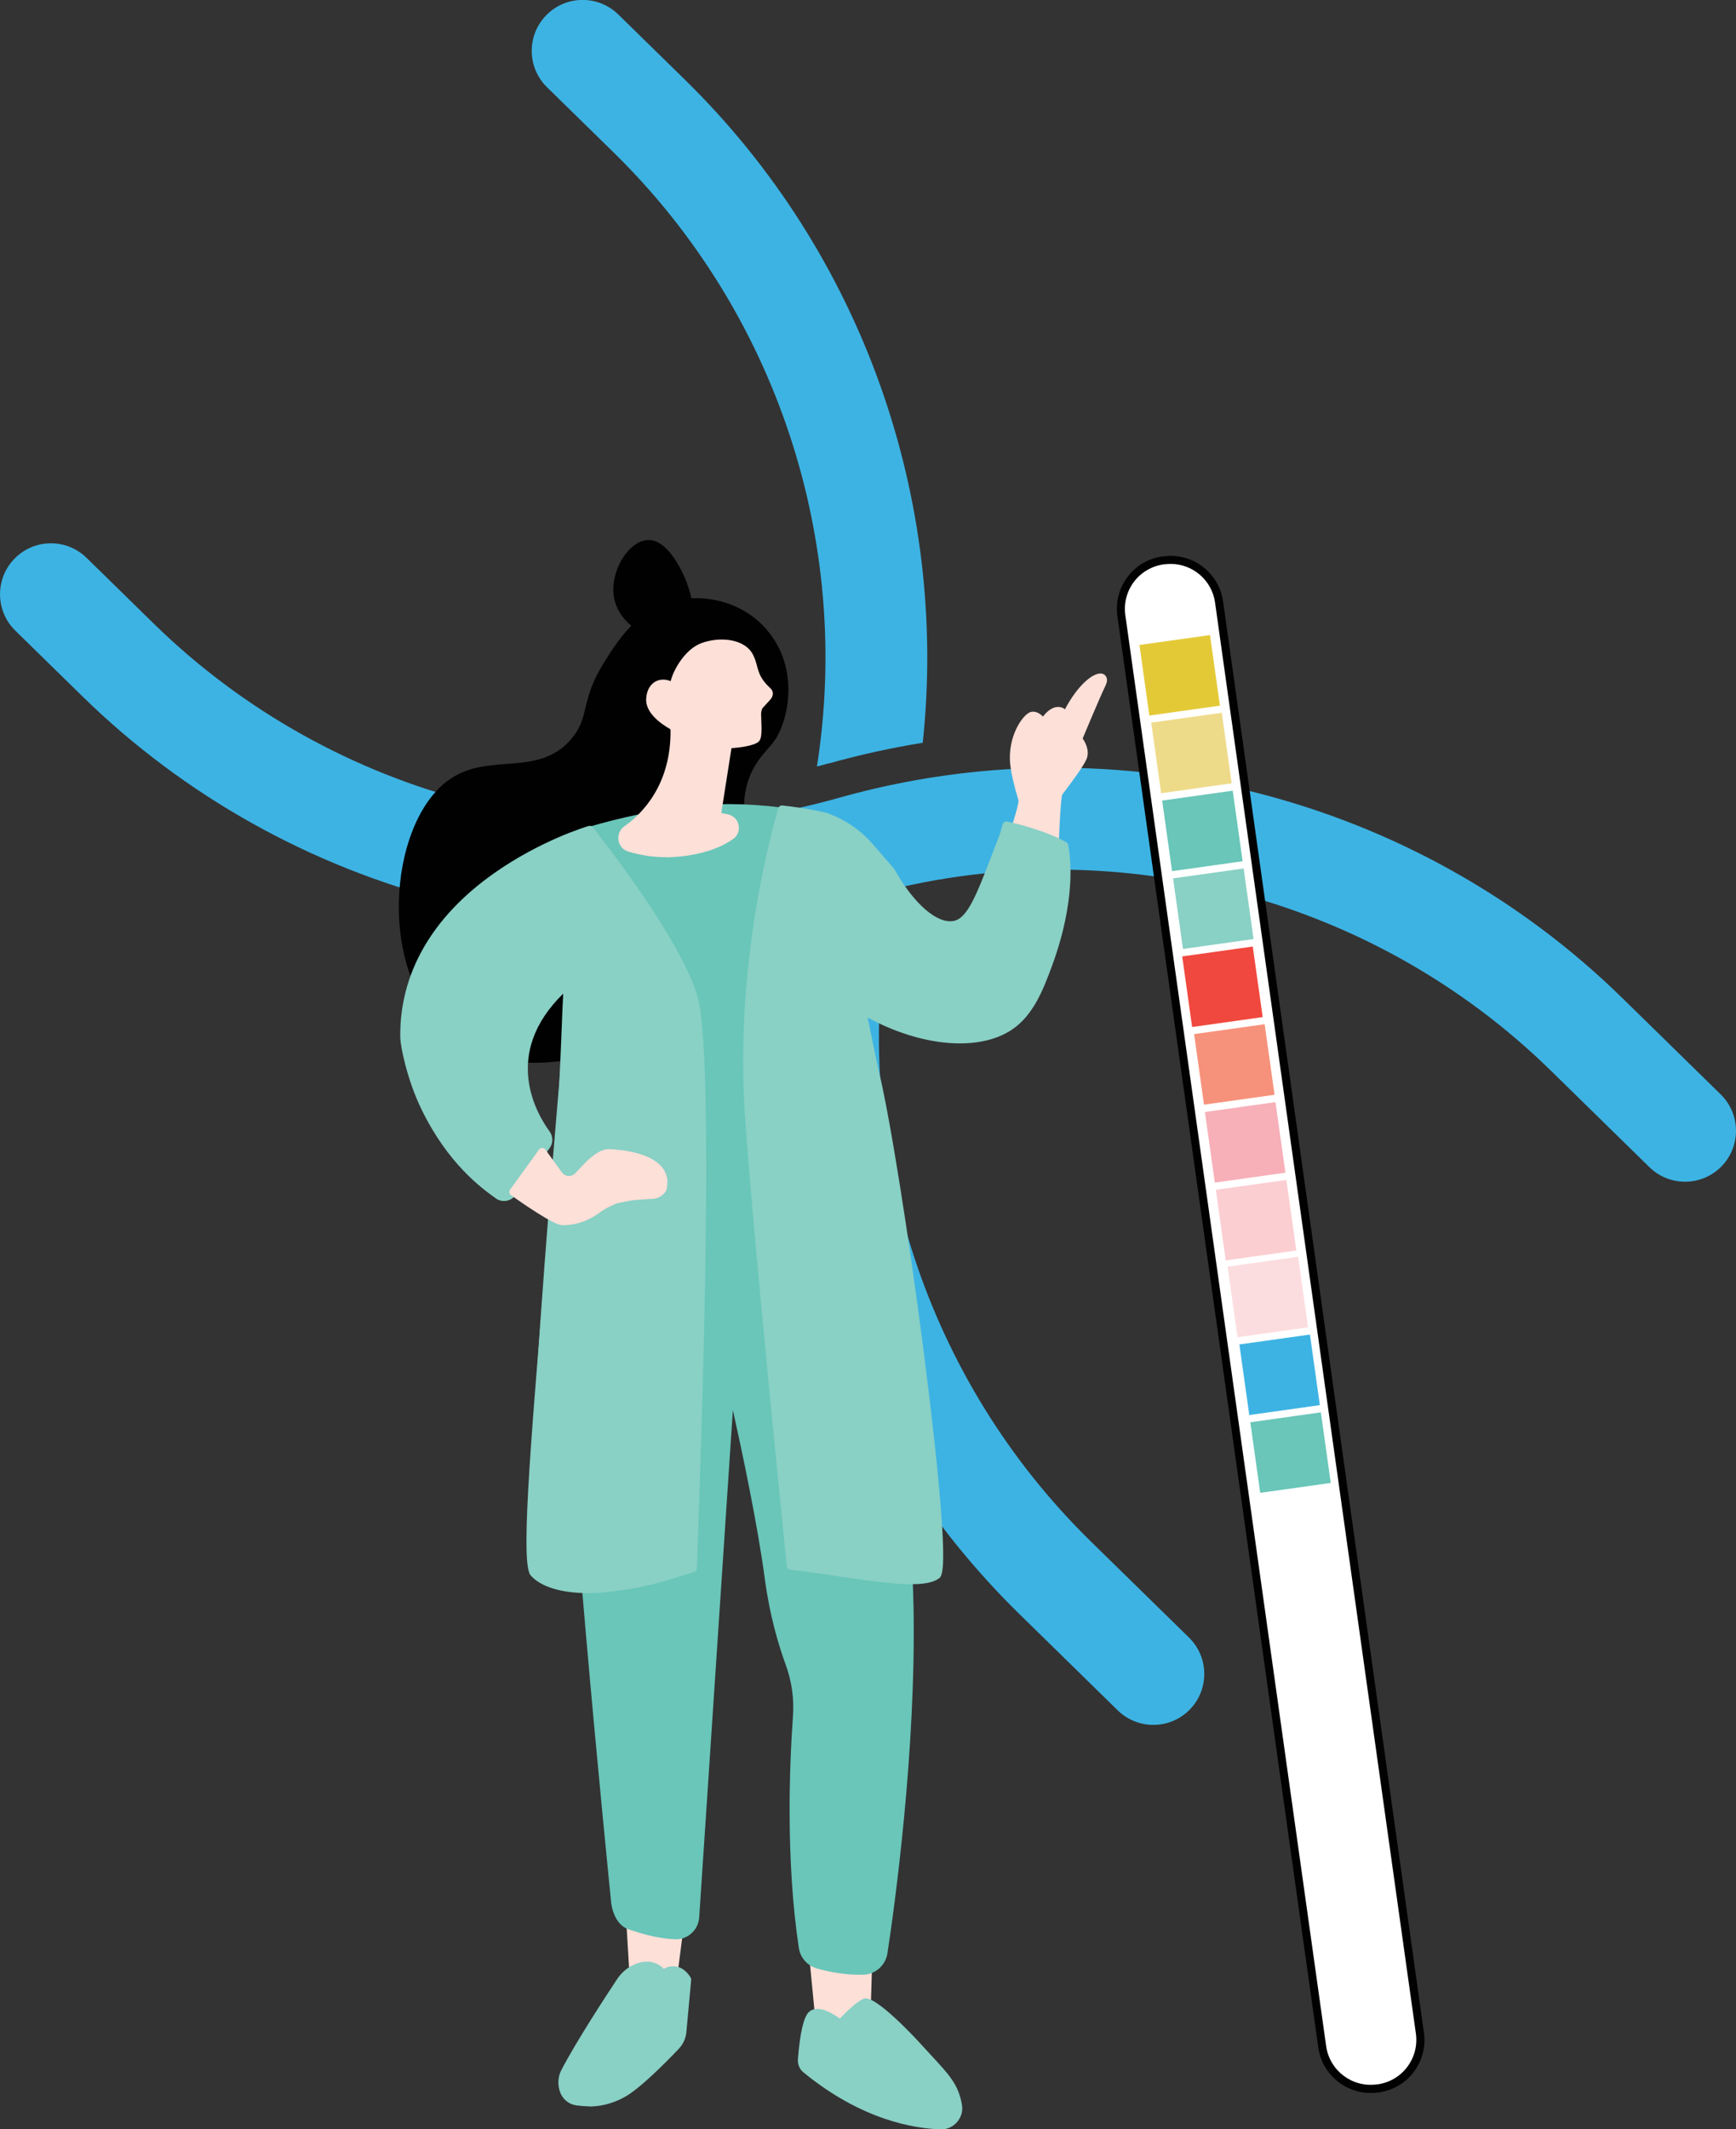 <?xml version="1.0" encoding="UTF-8"?>
<svg id="Layer_2" data-name="Layer 2" xmlns="http://www.w3.org/2000/svg" viewBox="0 0 159.82 195.97">
  <rect x="0" y="0" width="159.82" height="195.97" fill="#333333" stroke="none"/>
  <defs>
    <style>
      .cls-1 {
        fill: #f7afb8;
      }

      .cls-1, .cls-2, .cls-3, .cls-4, .cls-5, .cls-6, .cls-7, .cls-8, .cls-9, .cls-10, .cls-11, .cls-12, .cls-13 {
        stroke-width: 0px;
      }

      .cls-2 {
        fill: #3db3e3;
      }

      .cls-3 {
        fill: #89d0c5;
      }

      .cls-4 {
        fill: #69c6b9;
      }

      .cls-5 {
        fill: #fbced1;
      }

      .cls-6 {
        fill: #fde0d8;
      }

      .cls-7 {
        fill: #fff;
      }

      .cls-8 {
        fill: #f0483e;
      }

      .cls-9 {
        fill: #eedb8a;
      }

      .cls-10 {
        fill: #f6927b;
      }

      .cls-11 {
        fill: #e4c937;
      }

      .cls-12 {
        fill: #fcdddf;
      }

      .cls-13 {
        fill: #010101;
      }
    </style>
  </defs>
  <g id="Layer_1-2" data-name="Layer 1">
    <g>
      <path class="cls-2" d="m158.48,107.35c-1.81,1.85-4.78,1.88-6.63.07l-9.06-8.87c-16.57-16.23-40.74-22.39-63.06-16.08-25.55,7.22-53.2.16-72.17-18.41l-6.15-6.02c-1.85-1.81-1.88-4.78-.07-6.63,1.81-1.85,4.78-1.88,6.63-.07l6.15,6.02c16.57,16.23,40.74,22.39,63.06,16.08,25.55-7.22,53.2-.16,72.17,18.41l9.06,8.87c1.85,1.81,1.88,4.78.07,6.63"/>
      <path class="cls-2" d="m80.62,85.62c-2.87.81-5.76,1.44-8.66,1.91-2.38,22.39,5.54,45.01,21.88,61.01l9.06,8.87c1.85,1.81,4.82,1.78,6.63-.07,1.81-1.85,1.78-4.82-.07-6.63l-9.06-8.87c-15.05-14.74-21.94-35.91-18.7-56.49-.36.1-.72.18-1.08.29"/>
      <path class="cls-2" d="m76.29,70.27c2.86-.81,5.76-1.44,8.66-1.91,2.38-22.39-5.54-45.01-21.88-61.01l-6.15-6.02c-1.85-1.81-4.82-1.78-6.63.07-1.81,1.85-1.78,4.82.07,6.63l6.15,6.02c15.05,14.74,21.94,35.91,18.7,56.49.36-.09.72-.18,1.08-.29"/>
      <path class="cls-7" d="m126.9,192.19h-.09c-2.46.36-4.74-1.36-5.08-3.82l-18.49-131.71c-.35-2.46,1.37-4.74,3.83-5.08h.09c2.46-.36,4.74,1.36,5.08,3.82l18.49,131.71c.35,2.46-1.37,4.74-3.83,5.08"/>
      <path class="cls-13" d="m126.18,192.62c-2.39,0-4.48-1.76-4.82-4.2l-18.49-131.71c-.18-1.29.15-2.57.93-3.61.78-1.04,1.93-1.71,3.21-1.89h.08c2.66-.39,5.13,1.48,5.51,4.14l18.49,131.72c.18,1.29-.15,2.57-.93,3.61-.78,1.04-1.93,1.71-3.21,1.89h-.09c-.23.04-.46.06-.68.06m.71-.43h0,0Zm-19.11-140.3c-.19,0-.38.01-.58.04h-.09c-1.09.17-2.06.73-2.72,1.61-.66.88-.94,1.96-.79,3.06l18.49,131.71c.32,2.25,2.41,3.83,4.66,3.51h.09c1.09-.16,2.06-.73,2.72-1.61.66-.88.94-1.96.79-3.06l-18.49-131.71c-.29-2.06-2.06-3.55-4.08-3.55"/>
      <rect class="cls-11" x="105.32" y="58.87" width="6.56" height="6.56" transform="translate(-7.58 15.7) rotate(-7.99)"/>
      <rect class="cls-9" x="106.41" y="66.02" width="6.56" height="6.56" transform="translate(-8.57 15.92) rotate(-7.99)"/>
      <rect class="cls-4" x="107.41" y="73.19" width="6.56" height="6.56" transform="translate(-9.55 16.13) rotate(-7.99)"/>
      <rect class="cls-3" x="108.42" y="80.35" width="6.56" height="6.56" transform="translate(-10.54 16.34) rotate(-7.99)"/>
      <rect class="cls-8" x="109.26" y="87.54" width="6.56" height="6.56" transform="translate(-11.53 16.52) rotate(-7.99)"/>
      <rect class="cls-10" x="110.35" y="94.69" width="6.56" height="6.56" transform="translate(-12.51 16.74) rotate(-7.99)"/>
      <rect class="cls-1" x="111.35" y="101.86" width="6.56" height="6.56" transform="translate(-13.5 16.95) rotate(-7.99)"/>
      <rect class="cls-5" x="112.36" y="109.02" width="6.56" height="6.56" transform="translate(-14.49 17.16) rotate(-7.99)"/>
      <rect class="cls-12" x="113.44" y="116.09" width="6.56" height="6.56" transform="translate(-15.46 17.38) rotate(-7.99)"/>
      <rect class="cls-2" x="114.52" y="123.25" width="6.56" height="6.56" transform="translate(-16.44 17.6) rotate(-7.99)"/>
      <rect class="cls-4" x="115.53" y="130.41" width="6.56" height="6.56" transform="translate(-17.43 17.81) rotate(-7.99)"/>
      <polygon class="cls-6" points="79.91 180.64 79.7 187.63 75.6 187.55 74.88 180.13 79.91 180.64"/>
      <path class="cls-6" d="m79.7,188.01h0l-4.1-.08c-.19,0-.35-.15-.37-.34l-.72-7.43c-.01-.11.03-.22.11-.3.08-.08.19-.12.3-.11l5.03.51c.2.02.34.19.34.38l-.21,6.99c0,.2-.17.36-.38.36m-3.76-.82l3.4.07.19-6.27-4.23-.43.64,6.64Z"/>
      <path class="cls-3" d="m74.21,190.43c-.26-.22-.4-.55-.38-.89.08-1.02.29-3.19.79-3.97.65-1.03,2.75.71,2.75.71,0,0,1.5-1.69,2.31-2,.42-.16,2.6,1.63,4.74,3.99,2.35,2.58,3.43,3.44,3.79,5.5.17.97-.62,1.84-1.6,1.81-2.39-.07-7.14-.84-12.4-5.16"/>
      <path class="cls-3" d="m86.65,195.97h-.06c-2.42-.07-7.27-.85-12.62-5.24-.36-.29-.55-.74-.51-1.21.11-1.46.34-3.36.84-4.14.17-.27.43-.43.74-.48.78-.12,1.79.52,2.28.88.48-.51,1.53-1.58,2.22-1.84,1.06-.4,5.11,4.04,5.15,4.09.37.41.71.77,1.01,1.1,1.7,1.83,2.55,2.74,2.86,4.59.1.56-.07,1.14-.45,1.58-.37.43-.91.68-1.48.68m-12.21-5.82c5.18,4.25,9.85,5,12.17,5.07.36.01.71-.14.95-.42.23-.27.33-.62.27-.96-.28-1.62-1.03-2.43-2.67-4.2-.31-.33-.65-.7-1.02-1.11-2.17-2.39-3.96-3.76-4.38-3.87-.54.24-1.57,1.27-2.11,1.88-.14.15-.36.17-.52.04-.49-.41-1.46-1.02-1.97-.94-.1.02-.17.06-.22.15-.32.49-.59,1.91-.73,3.79-.02.22.07.43.24.57"/>
      <path class="cls-3" d="m86.09,194.15c-1.77,0-6.48-.42-11.02-4.5-.15-.14-.17-.38-.03-.53.14-.15.38-.17.53-.03,5.35,4.81,11.1,4.29,11.16,4.29.2-.02.39.13.41.34.02.21-.13.39-.33.41-.05,0-.3.03-.72.03"/>
      <polygon class="cls-6" points="62.73 176.01 61.61 184.7 58.5 184.72 57.92 175.19 62.73 176.01"/>
      <path class="cls-6" d="m58.5,185.1c-.2,0-.36-.15-.37-.35l-.57-9.54c0-.11.04-.22.12-.3.09-.08.2-.11.31-.09l4.8.82c.2.03.34.22.31.42l-1.12,8.69c-.02.19-.18.33-.37.33l-3.11.02h0Zm-.17-9.46l.52,8.71,2.43-.02,1.03-8.01-3.98-.68Z"/>
      <path class="cls-3" d="m62.85,186.97l.44-4.78s-.81-1.54-2.24-.5c0,0-.72-1.27-2.39-.59-.63.25-1.15.71-1.53,1.28-1.02,1.55-3.71,5.65-5.11,8.34-.47.9-.22,2.49,1.13,2.68,1.97.28,3.32-.26,4.19-.73,1.37-.74,3.84-3.24,4.92-4.38.34-.36.55-.83.6-1.32"/>
      <path class="cls-3" d="m54.2,193.85c-.35,0-.72-.03-1.12-.08-.63-.09-1.13-.45-1.42-1-.34-.67-.34-1.56,0-2.22,1.4-2.69,4.06-6.75,5.13-8.37.43-.66,1.02-1.15,1.7-1.42,1.27-.51,2.17-.04,2.62.44.41-.22.82-.29,1.22-.2.82.19,1.24.99,1.26,1.02.03.06.05.14.04.21l-.44,4.78c-.05.58-.3,1.13-.7,1.55-1.28,1.34-3.63,3.71-5.01,4.45-.72.39-1.79.86-3.31.86m5.38-12.58c-.23,0-.49.05-.79.17-.54.22-1.01.61-1.36,1.14-1.07,1.61-3.7,5.65-5.09,8.31-.24.45-.24,1.08,0,1.53.18.34.46.55.86.6,1.89.27,3.17-.27,3.96-.69,1.33-.72,3.82-3.25,4.82-4.3.28-.3.46-.69.5-1.1l.43-4.65c-.1-.15-.36-.47-.72-.56-.28-.06-.59.03-.92.27-.09.06-.2.09-.3.06-.1-.02-.19-.09-.25-.18-.04-.07-.39-.6-1.13-.6"/>
      <path class="cls-3" d="m54.7,192.09c-.67,0-1.32-.2-1.84-.76-.14-.15-.13-.39.02-.53.15-.14.39-.13.53.02,1.07,1.16,3.25.04,3.89-.33.79-.45,2.16-1.71,3.87-3.54.14-.15.38-.16.53-.02.15.14.16.38.02.53-1.24,1.33-2.95,3.05-4.04,3.68-.62.36-1.83.95-2.98.95"/>
      <path class="cls-3" d="m60.78,184.64s-.03,0-.04,0c-.21-.02-.36-.2-.34-.41l.26-2.57c.02-.21.21-.36.41-.33.21.02.36.2.34.41l-.26,2.57c-.02.19-.18.34-.37.34"/>
      <path class="cls-4" d="m79.48,181.36c.93-.03,1.71-.73,1.86-1.65.68-4.5,2.65-18.71,2.39-31.92-.31-15.96-5.12-39.19-5.12-39.19,0,0-7.59-1.12-13.22-.93s-7.74-.8-7.74-.8c0,0-4.62,4.32-5.19,13.28-.54,8.54,4.17,54.96,4.17,54.96,0,0,.18,1.72,1.35,2.1,1.02.33,2.44.81,4.16.9.96.05,1.78-.7,1.84-1.66l3.19-48.03c.01-.21.31-.24.36-.03.69,3.01,2.47,11.08,3.25,16.93.44,3.32,1.26,6.03,1.9,7.79.57,1.57.8,3.24.68,4.91-.3,4.32-.67,13.12.54,21.21.11.75.65,1.38,1.38,1.59,1.01.29,2.54.62,4.18.56"/>
      <path class="cls-4" d="m79.08,181.74c-1.54,0-2.94-.31-3.89-.58-.87-.25-1.52-1-1.65-1.89-1.21-8.07-.86-16.81-.54-21.29.12-1.64-.11-3.24-.66-4.75-.63-1.72-1.47-4.48-1.92-7.86-.68-5.11-2.13-11.91-2.95-15.6l-3.1,46.7c-.08,1.16-1.07,2.06-2.23,2.01-1.73-.08-3.14-.55-4.17-.88l-.09-.03c-1.39-.46-1.6-2.34-1.61-2.42-.19-1.9-4.7-46.54-4.17-55.02.57-9,5.11-13.35,5.3-13.53.11-.1.27-.13.41-.07.02,0,2.14.95,7.57.77,5.59-.18,13.2.93,13.28.94.16.02.28.14.31.29.05.23,4.82,23.45,5.13,39.26.26,13.35-1.77,27.85-2.4,31.98-.17,1.1-1.1,1.93-2.21,1.97-.14,0-.28,0-.42,0m-11.71-53.88c.26,0,.48.18.54.43.72,3.16,2.48,11.14,3.26,16.96.44,3.32,1.26,6.02,1.88,7.7.59,1.62.83,3.32.7,5.06-.31,4.46-.66,13.13.54,21.13.09.61.53,1.11,1.12,1.28.97.28,2.47.61,4.06.55.75-.03,1.39-.59,1.5-1.33.63-4.11,2.65-18.57,2.39-31.86-.29-14.84-4.54-36.27-5.06-38.86-1.38-.19-7.94-1.06-12.89-.89-4.65.15-6.94-.49-7.66-.74-.81.87-4.42,5.13-4.91,12.86-.53,8.42,4.12,54.43,4.17,54.9,0,.01.17,1.48,1.1,1.78l.09.03c.99.32,2.35.77,3.97.85.75.04,1.4-.55,1.45-1.31l3.19-48.03c.02-.28.23-.5.51-.52.01,0,.03,0,.05,0"/>
      <path class="cls-13" d="m70.58,57.94c-2.31-2.65-5.84-3.31-8.52-2.66-3.4.82-5.19,3.68-6.46,5.71-2.23,3.57-1.25,4.92-2.98,6.99-3.07,3.65-7.62,1.17-11.3,3.8-5.62,4-6.8,18.14.46,23.75,4.84,3.75,11.64,1.87,13.49,1.36,5.61-1.55,12.68-6.12,13.88-12.59.99-5.35-2.42-9.92.68-14.33.79-1.12,1.42-1.42,2.03-2.83.98-2.3,1.3-6.21-1.28-9.19"/>
      <path class="cls-13" d="m63.15,58.69c1.29-.98.58-4.01-.17-5.66-.28-.62-1.55-3.38-3.32-3.33-1.83.05-3.66,3.06-3.09,5.5.72,3.05,5.07,4.64,6.58,3.49"/>
      <path class="cls-4" d="m52.76,76.96s5.1-1.8,11.17-2.42c3-.3,6.23-.13,9.2.32,8.93,1.37-.46,34.86-.46,34.86l-11.09.68s-7.64-20.62-8.82-33.44"/>
      <path class="cls-4" d="m61.58,110.77c-.16,0-.3-.1-.35-.24-.08-.21-7.67-20.81-8.84-33.54-.02-.17.09-.33.25-.39.05-.02,5.21-1.83,11.25-2.44,2.82-.29,6.03-.17,9.29.33,1.09.17,1.99.78,2.65,1.81,4.54,7.04-2.51,32.44-2.81,33.52-.04.15-.18.26-.34.27l-11.09.68s-.02,0-.02,0m-8.41-33.56c1.17,11.86,7.79,30.37,8.67,32.79l10.54-.65c.74-2.73,6.95-26.26,2.83-32.65-.55-.86-1.25-1.34-2.13-1.48-3.2-.49-6.35-.6-9.1-.32-5.16.52-9.66,1.93-10.8,2.31"/>
      <path class="cls-3" d="m63.87,91.78c-1.31-4.43-6.49-11.48-9.56-15.41-1.71.6-2.82,1.09-2.82,1.09l.88,12.24s-4.92,53.15-3.23,55.05c.91,1.02,3.22,1.79,6.87,1.39,4.13-.46,5.78-1.26,7.78-1.8.46-11.98,1.65-47.25.08-52.56"/>
      <path class="cls-3" d="m80.52,98.65c-.69-3.26-1.36-6.56-2.02-9.9-.91-4.59-2.59-13.61-2.59-13.61,0,0-1.52-.38-3.93-.65-1.12,3.91-3.68,14.4-3.13,26.55.31,6.82,2.99,33.66,3.94,43.05,5.7.66,11.73,2.05,13.4.9,1.43-.98-3.55-37.72-5.67-46.34"/>
      <path class="cls-6" d="m99.07,68.46s1.81-4.36,2.37-5.51c.63-1.31-1.83-.53-3.57,3.58l1.19,1.93Z"/>
      <path class="cls-6" d="m99.13,69.28l-1.68-2.72.07-.18c1.15-2.72,2.76-4.29,3.69-4.39.25-.03.47.06.59.24.16.22.15.51-.03.88-.55,1.13-2.35,5.45-2.36,5.5l-.28.68Zm-.84-2.79l.71,1.15c.53-1.26,1.65-3.93,2.09-4.84-.53.26-1.75,1.31-2.79,3.69"/>
      <path class="cls-6" d="m99.06,67.75c.09.15.19.31.29.45.17.25.54.87.34,1.47-.2.58-1.59,2.43-2.25,3.3-.23.3-.44,6.75-.44,6.75l-4.65-.22s1.96-5.3,1.77-5.94c-.36-1.19-.64-2.36-.74-3.19-.28-2.46,1.1-4.33,1.6-4.48.51-.15,1.07.7,1.07.7,0,0,.67-1.27,1.49-1.13.43.07.44.53.66.87l.86,1.43Z"/>
      <path class="cls-6" d="m97.36,80.11l-5.54-.26.18-.48c.91-2.47,1.82-5.28,1.76-5.72-.39-1.28-.66-2.44-.75-3.24-.3-2.6,1.15-4.67,1.87-4.88.45-.13.86.14,1.14.42.32-.43.89-.99,1.59-.87.5.09.67.49.79.76.04.1.08.19.13.27l.87,1.44c.08.14.18.29.28.43.2.29.64,1.04.38,1.8-.2.58-1.34,2.14-2.28,3.37-.13.48-.3,3.71-.39,6.57v.38Zm-4.48-.96l3.76.18c.21-6.2.42-6.48.5-6.58,1.23-1.6,2.07-2.82,2.19-3.19.15-.45-.18-.98-.29-1.13-.11-.16-.21-.32-.3-.47l-.86-1.43c-.08-.12-.14-.26-.18-.38-.11-.27-.14-.3-.22-.31-.42-.07-.92.6-1.1.93l-.29.56-.35-.53c-.2-.3-.53-.58-.65-.54-.33.12-1.6,1.79-1.34,4.07.09.76.35,1.88.73,3.13.18.61-.85,3.65-1.6,5.7"/>
      <path class="cls-6" d="m96.81,71.39c-.48,0-1.09-.32-1.55-1.23-.75-1.48.45-3.74.5-3.84.1-.18.32-.25.51-.15.18.1.25.32.15.51-.3.56-.97,2.2-.49,3.14.31.61.69.85.92.81.16-.03.21-.19.22-.29.1-.67-.21-1.17-.21-1.17-.11-.17-.06-.41.11-.52.17-.11.4-.07.52.11.02.03.47.73.32,1.69-.07.49-.4.84-.84.91-.05,0-.1.01-.16.01"/>
      <path class="cls-3" d="m92.65,75.98c1.81.4,3.82,1.03,5.31,1.86.44,2.21.31,6.12-1.49,11-.75,2.02-1.63,4.41-3.6,5.67-3.76,2.43-11.47,1.08-17.63-4.65-.06-4.62.73-10.1.67-14.71,1.61.55,3.04,1.51,4.16,2.8l1.95,2.25c1.75,3.15,4.09,5.32,5.89,4.92,1.47-.32,2.27-2.43,3.88-6.63.83-2.17.51-1.16.87-2.5"/>
      <path class="cls-3" d="m83.91,145.81c-1.71,0-4.03-.34-6.68-.73-1.46-.22-2.98-.44-4.47-.61-.18-.02-.31-.16-.33-.33-.85-8.36-3.63-36.16-3.94-43.07-.55-12.19,2.02-22.71,3.15-26.67.05-.18.22-.29.4-.27,2.4.27,3.91.64,3.97.66,0,0,.02,0,.03,0,1.67.57,3.16,1.57,4.32,2.91l1.95,2.25s.03.04.04.06c1.76,3.17,3.96,5.07,5.48,4.74,1.27-.28,2.1-2.45,3.61-6.4.27-.71.42-1.09.51-1.31q.13-.32.21-.64c.03-.12.07-.29.14-.52.05-.19.25-.31.44-.27,1.24.28,3.6.89,5.41,1.89.1.05.16.15.19.25.22,1.08.75,5.09-1.51,11.2-.75,2.01-1.67,4.52-3.74,5.86-3.07,1.99-8.3,1.5-13.21-1.16.37,1.81.7,3.42,1.02,4.91,1,4.08,2.76,15.05,4.17,26.07.71,5.54,1.24,10.34,1.52,13.88.51,6.31.1,6.59-.18,6.78-.53.37-1.39.51-2.5.51m-10.77-2.05c1.41.17,2.82.38,4.2.58,3.83.56,7.46,1.1,8.61.37,1.04-2.08-3.62-37.14-5.79-45.97-.36-1.72-.75-3.6-1.19-5.74-.03-.15.03-.29.15-.38s.28-.09.41-.02c4.79,2.84,10.2,3.49,13.14,1.59,1.86-1.2,2.7-3.48,3.45-5.49,2.09-5.64,1.73-9.38,1.51-10.62-1.2-.64-2.85-1.22-4.71-1.66-.02.06-.03.12-.04.17-.09.36-.1.38-.24.73-.09.22-.24.59-.51,1.3-1.65,4.32-2.48,6.49-4.15,6.86-1.87.41-4.33-1.58-6.28-5.07l-1.92-2.22c-1.06-1.23-2.44-2.16-3.98-2.68-.15-.04-1.5-.35-3.55-.6-1.16,4.14-3.57,14.35-3.03,26.13.31,6.81,3.03,34.03,3.91,42.73"/>
      <path class="cls-3" d="m47.17,109.76l3.13-4.31c.24-.33.24-.78,0-1.11-1.57-2.13-6.25-10.21,6.95-17.09l-2.94-10.88s-17.31,5.13-17.07,19.15c.01.68.6,3.71,1.9,6.38,2.35,4.86,5.29,7.04,6.72,8.07.42.3,1.01.21,1.31-.21"/>
      <path class="cls-3" d="m54.13,146.62c-2.43,0-4.33-.57-5.27-1.62-.89-.99-.21-10.24,1.45-29.63.24-2.87.49-5.72.71-8.42.39-4.72.56-9.1.69-12.29.05-1.28.09-2.38.14-3.21-5.7,5.57-2.43,11.07-1.26,12.67.34.47.35,1.09,0,1.56l-3.13,4.31c-.42.59-1.25.72-1.83.29-1.32-.95-4.4-3.18-6.84-8.21-1.33-2.74-1.92-5.79-1.94-6.54-.1-5.86,2.87-11.09,8.6-15.14,4.3-3.04,8.55-4.32,8.74-4.37.15-.04.31,0,.4.13,3.02,3.86,8.28,11.02,9.62,15.53,1.56,5.26.47,38.59-.06,52.67,0,.16-.12.3-.28.35-.48.13-.95.28-1.44.43-1.52.48-3.25,1.03-6.4,1.38-.67.07-1.31.11-1.92.11m-1.84-56.46c.06,0,.12.01.17.04.14.07.22.22.2.37-.07.8-.13,2.26-.2,4.12-.13,3.2-.3,7.59-.69,12.33-.22,2.7-.46,5.55-.71,8.42-1.06,12.45-2.38,27.94-1.63,29.08.77.87,2.9,1.66,6.54,1.26,3.08-.34,4.77-.88,6.26-1.35.41-.13.8-.25,1.2-.37.43-11.28,1.64-46.91.08-52.16-1.28-4.32-6.32-11.21-9.33-15.08-.96.32-4.66,1.63-8.29,4.2-5.58,3.95-8.37,8.83-8.27,14.5.01.68.6,3.62,1.86,6.23,2.35,4.86,5.33,7.01,6.6,7.93.25.18.61.12.79-.13l3.13-4.31c.15-.2.14-.47,0-.67-1.32-1.79-5.07-8.11,2.06-14.31.07-.06.16-.09.25-.09"/>
      <path class="cls-6" d="m49.91,106.03l1.51,2.09c.43.59,1.29.65,1.79.12l.75-.79c.51-.53,1.3-1.3,2.04-1.32,0,0,5.81.07,4.98,3.28-.21.34-.57.54-.96.56-.66.02-1.68.08-2.3.21l-.98.2s-1.03.37-1.78.93-1.87,1.12-3.21,1.07c-.75-.03-4.49-2.69-4.49-2.69l2.65-3.66Z"/>
      <path class="cls-6" d="m51.91,112.76c-.06,0-.11,0-.17,0-.8-.03-3.79-2.12-4.69-2.76-.08-.06-.14-.15-.15-.25-.02-.1,0-.2.07-.28l2.65-3.66c.07-.1.18-.16.3-.16h0c.12,0,.23.06.3.16l1.51,2.09c.14.19.35.31.59.33.23.02.46-.07.63-.24l.75-.79c.63-.65,1.45-1.41,2.29-1.44.17,0,3.73.06,5,1.72.44.57.56,1.25.36,2.03,0,.04-.02.07-.04.1-.28.44-.75.71-1.27.73-.99.04-1.78.11-2.24.2l-.95.19c-.16.06-1.03.4-1.65.87-.58.44-1.76,1.15-3.28,1.15m-4.11-3.16c1.67,1.18,3.58,2.38,3.97,2.4,1.37.05,2.45-.6,2.97-1,.78-.59,1.83-.97,1.88-.98.02,0,.04-.01.05-.01l.98-.2c.63-.13,1.63-.19,2.36-.21.25,0,.48-.13.63-.34.12-.52.04-.95-.24-1.32-1.04-1.37-4.36-1.43-4.39-1.43-.63.02-1.45.88-1.76,1.21l-.75.79c-.32.33-.76.5-1.22.47-.46-.03-.87-.26-1.14-.63l-1.21-1.67-2.12,2.93Z"/>
      <path class="cls-6" d="m61.58,63.03c.21.09.44-.03.5-.25.28-1.06,1.31-2.76,2.61-3.24,1.67-.62,3.71-.33,4.31.93.52,1.1.25,1.84,1.69,3.17.14.13.06.37-.07.5l-.7.77c-.15.15-.24.59-.23.8.02.65.11,2.04-.09,2.25-.39.4-2.58.54-2.58.54l-.98,6.22c-.04.24.13.46.36.49l.54.11c.77.16.98,1.16.34,1.61-.99.69-2.66,1.42-5.33,1.58-1.57.09-2.95-.17-3.98-.48-.75-.22-.91-1.22-.27-1.68,1.81-1.28,4.47-4.04,4.4-9.18,0-.17-.1-.33-.24-.41-.57-.32-2.1-1.29-2.01-2.47.1-1.26,1-1.57,1.72-1.25"/>
      <path class="cls-6" d="m61.29,78.89c-1.14,0-2.29-.17-3.43-.51-.49-.14-.84-.54-.92-1.04-.08-.5.12-1,.54-1.29,1.62-1.14,4.31-3.82,4.25-8.87,0-.04-.02-.07-.05-.09-.86-.49-2.3-1.51-2.19-2.83.07-.89.48-1.31.81-1.51.42-.25.95-.27,1.44-.06.29-1.13,1.37-2.96,2.83-3.5,1.74-.64,4.06-.4,4.78,1.12.18.37.27.7.35,1.01.18.65.33,1.2,1.25,2.05.12.11.19.27.2.45,0,.21-.1.44-.26.6l-.69.75c-.06.08-.14.37-.13.54,0,.1,0,.22.01.34.06,1.39.03,1.93-.21,2.18-.39.4-1.73.57-2.53.63l-.93,5.92s0,.03,0,.04c0,.01.02.02.03.02,0,0,.02,0,.03,0l.54.11c.51.1.89.49.99.99.1.51-.1,1-.52,1.29-.95.66-2.68,1.48-5.52,1.65-.22.01-.45.02-.68.02m-.25-15.61c-.13,0-.26.03-.37.1-.25.15-.41.47-.44.93-.08.96,1.37,1.87,1.82,2.12.26.15.43.43.43.73.07,5.4-2.83,8.27-4.56,9.5-.18.13-.27.34-.23.56.04.22.18.39.4.45,1.28.38,2.58.54,3.85.46,2.66-.16,4.26-.91,5.14-1.52.17-.12.25-.32.21-.52-.04-.21-.2-.37-.41-.41l-.52-.11c-.21-.03-.39-.14-.52-.31-.13-.17-.18-.39-.15-.61l.98-6.22c.03-.17.17-.3.35-.32,1.03-.07,2.07-.26,2.31-.41.08-.26.04-1.22.02-1.64,0-.13-.01-.25-.01-.35,0-.23.07-.81.35-1.08l.69-.75s.02-.02.03-.03c-1.02-.96-1.21-1.66-1.4-2.34-.08-.3-.16-.58-.31-.89-.52-1.1-2.41-1.27-3.84-.74-1.14.42-2.11,2.01-2.38,2.99-.06.21-.2.39-.4.49-.19.09-.42.1-.62,0-.13-.06-.26-.09-.38-.09"/>
    </g>
  </g>
</svg>